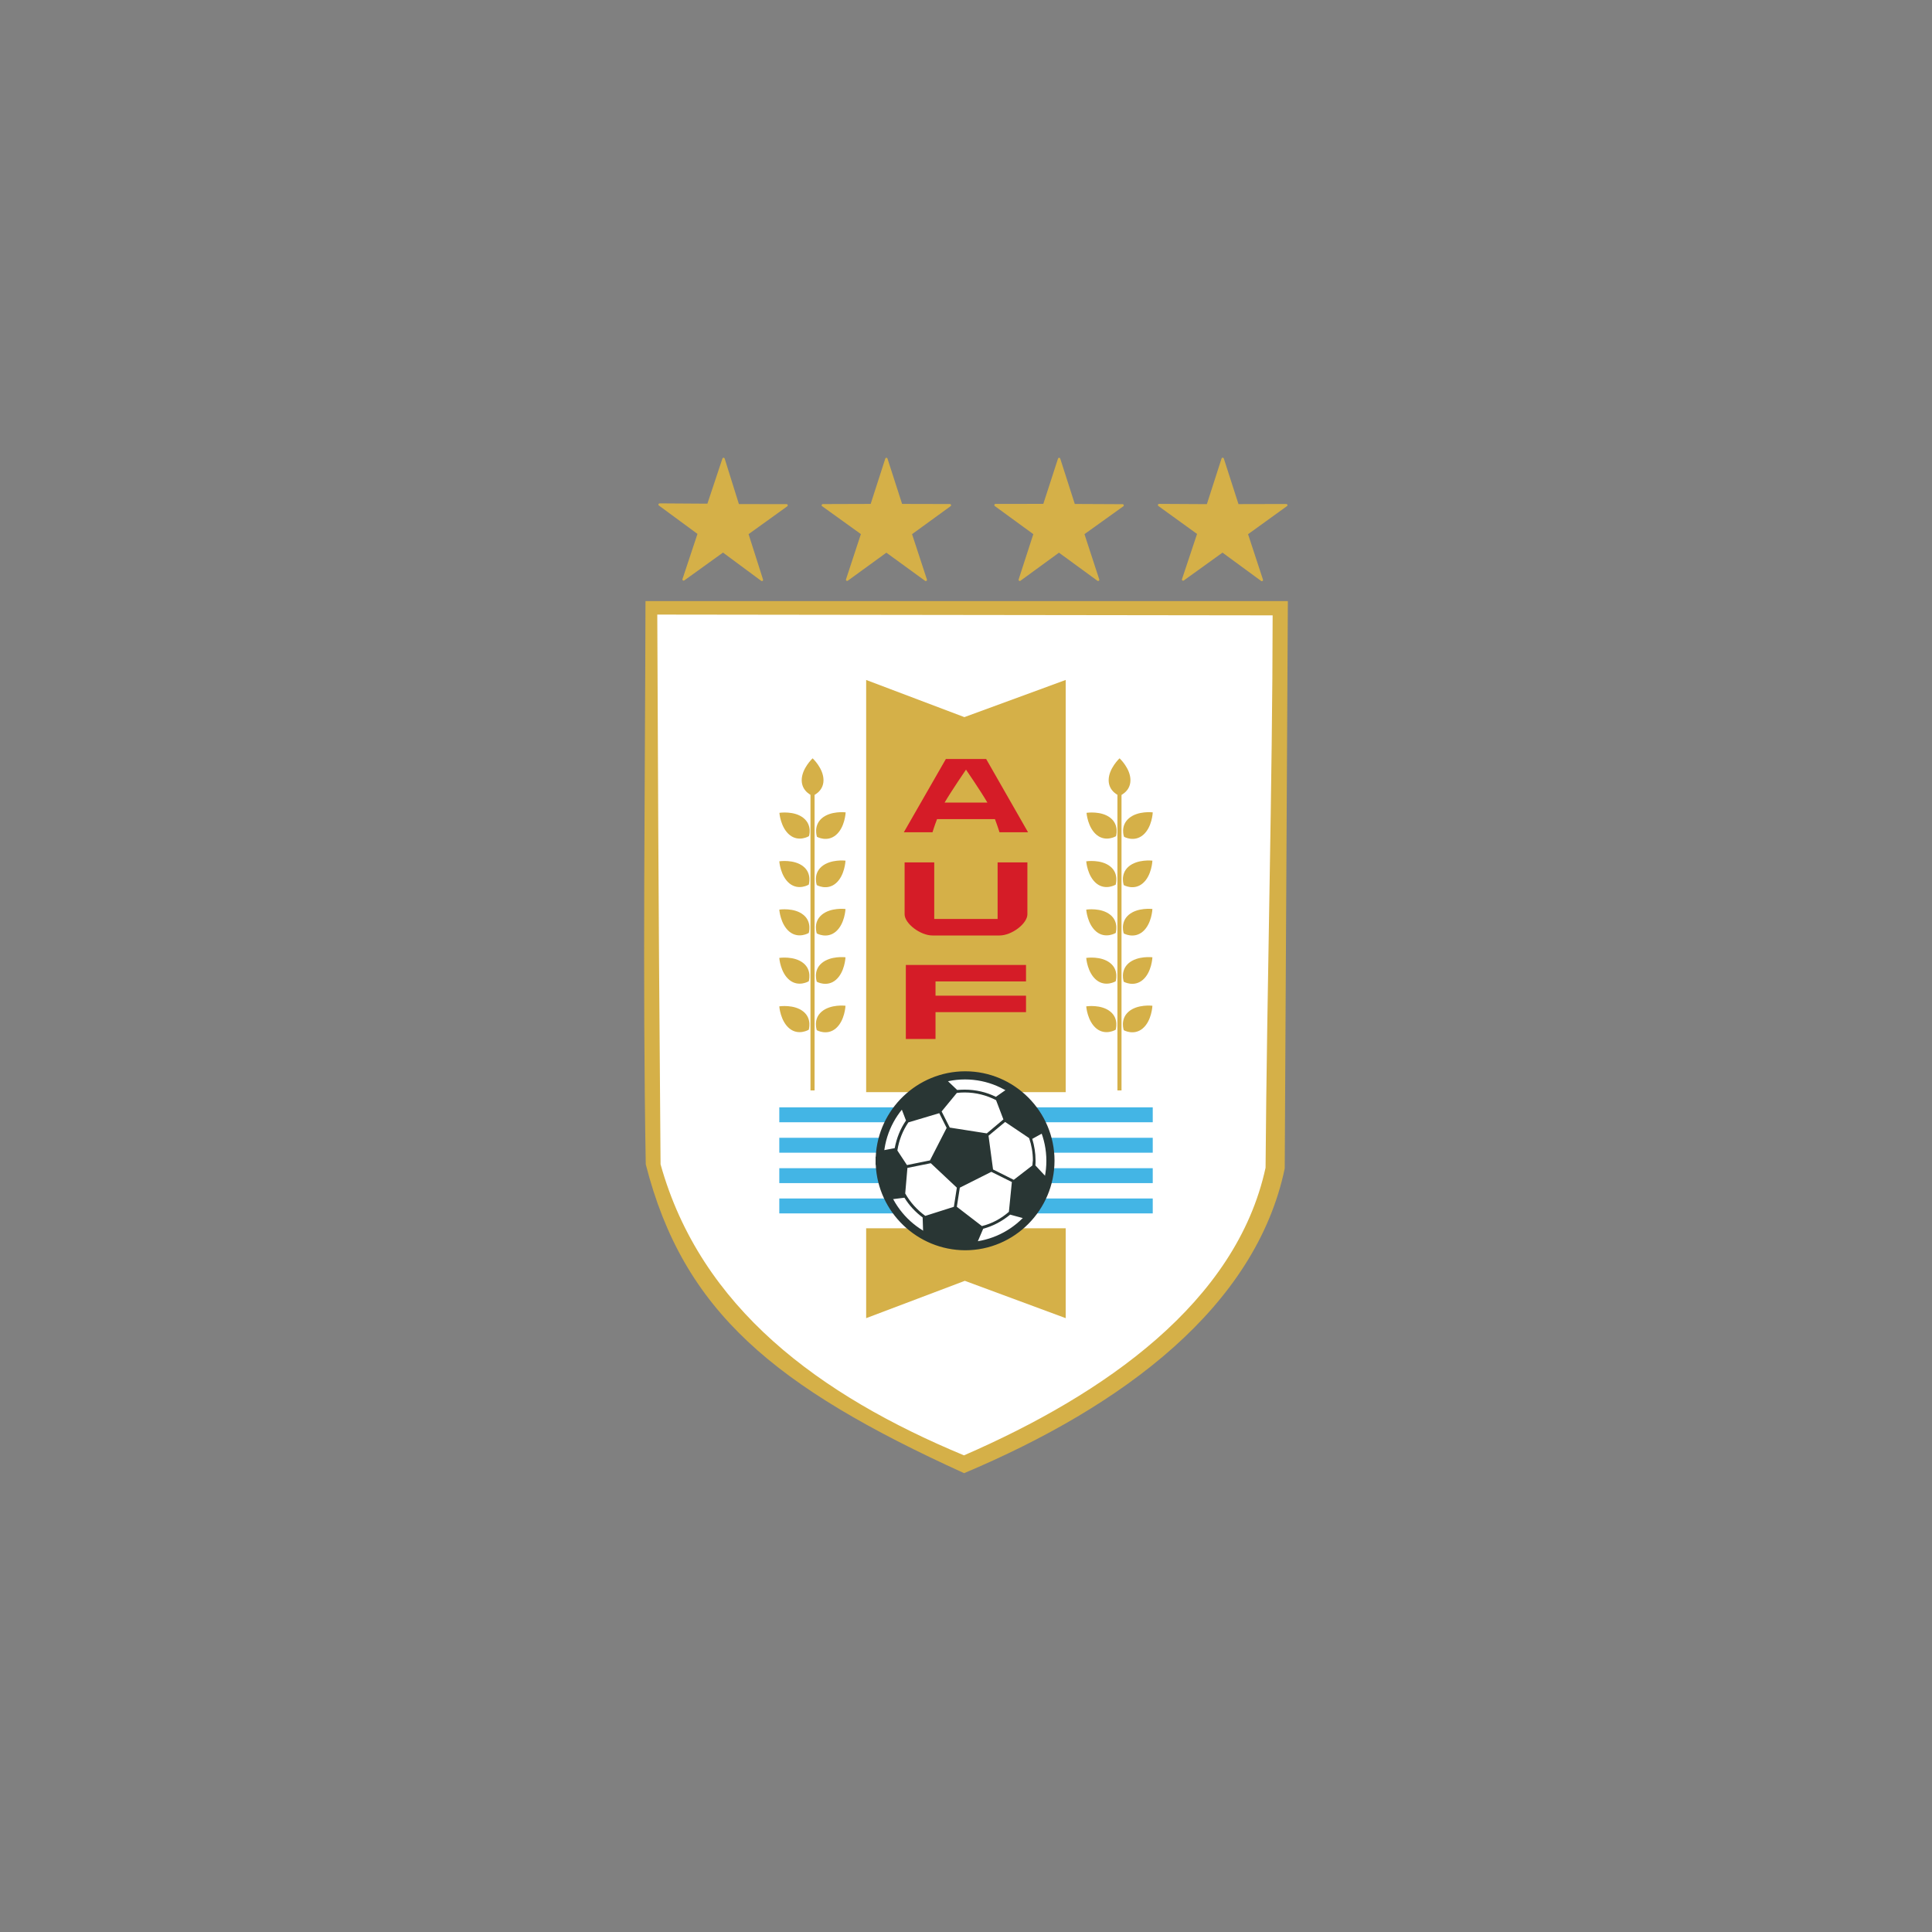 <?xml version="1.0" encoding="UTF-8"?> <svg xmlns="http://www.w3.org/2000/svg" xmlns:xlink="http://www.w3.org/1999/xlink" xmlns:xodm="http://www.corel.com/coreldraw/odm/2003" xml:space="preserve" width="200px" height="200px" version="1.0" style="shape-rendering:geometricPrecision; text-rendering:geometricPrecision; image-rendering:optimizeQuality; fill-rule:evenodd; clip-rule:evenodd" viewBox="0 0 500.02 500.02"><rect x="0" y="0" width="500.02" height="500.02" fill="#808080" stroke="none"/> <defs> <style type="text/css"> .fil0 {fill:none} .fil5 {fill:#293634;fill-rule:nonzero} .fil4 {fill:#43B5E5;fill-rule:nonzero} .fil3 {fill:#D51C27;fill-rule:nonzero} .fil2 {fill:#D5B048;fill-rule:nonzero} .fil1 {fill:white;fill-rule:nonzero} </style> </defs> <g id="Camada_x0020_1">  <rect class="fil0" width="500.02" height="500.02"></rect> <g id="_2672462206176"> <path id="path4497" class="fil1" d="M168.86 301.36c-0.23,-46.9 0.19,-103.38 -0.59,-144.08 57.79,0.35 102.32,-0.03 162.82,0.38 -0.55,50.95 -0.18,89.67 -0.81,144.89 -7.15,29.6 -50.71,66.08 -80.17,76.18 -50.95,-11.21 -78.41,-68 -81.25,-77.37z"></path> <path id="path4771" class="fil2" d="M249.52 381.27c-49.11,-22.34 -72.67,-41.83 -82.39,-79.93 -0.85,-47.29 -0.17,-98.46 -0.07,-145.77l166.25 0c-0.27,48.95 -0.54,97.9 -0.81,146.85 -7.52,35.8 -41.69,61.44 -82.98,78.85zm78.02 -79.05c0.36,-47.24 1.81,-100.97 1.83,-142.96l-159.26 -0.2c0.25,46.9 0.15,54.7 0.85,142.27 10.36,37.16 41.12,59.78 78.53,75.33 36.38,-15.83 70.48,-39.58 78.05,-74.44z"></path> <g> <polygon id="_x0020_polygon325" class="fil2" points="332.9,130.75 332.9,130.75 322.65,138.14 326.58,150.11 316.39,142.65 306.2,149.99 310.17,138.07 299.98,130.71 312.57,130.78 316.44,118.76 320.31,130.78 "></polygon> <path id="_1" class="fil2" d="M332.9 130.75l0 0 0 0 0 0 0.18 0.24 -0.18 -0.24zm0 -0.31c0.17,0 0.31,0.14 0.31,0.31 0,0.16 -0.14,0.3 -0.31,0.3l0 -0.61zm-10.42 7.46l10.25 -7.4 0.35 0.49 -10.25 7.4 -0.46 -0.15 0.11 -0.34zm0.35 0.49c-0.13,0.1 -0.32,0.06 -0.42,-0.07 -0.1,-0.13 -0.07,-0.33 0.07,-0.42l0.35 0.49zm3.46 11.82l-3.92 -11.97 0.57 -0.19 3.93 11.97 -0.47 0.34 -0.11 -0.15zm0.58 -0.19c0.05,0.16 -0.04,0.33 -0.2,0.38 -0.16,0.05 -0.33,-0.03 -0.38,-0.19l0.58 -0.19zm-10.3 -7.62l10.19 7.47 -0.36 0.49 -10.19 -7.47 0 -0.49 0.36 0zm-0.36 0.49c-0.13,-0.09 -0.16,-0.29 -0.06,-0.42 0.09,-0.13 0.29,-0.16 0.42,-0.07l-0.36 0.49zm-10.19 6.85l10.19 -7.34 0.36 0.5 -10.2 7.34 -0.46 -0.34 0.11 -0.16zm0.35 0.5c-0.13,0.1 -0.33,0.07 -0.42,-0.07 -0.1,-0.14 -0.07,-0.33 0.07,-0.43l0.35 0.5zm4.09 -12.07l-3.98 11.92 -0.57 -0.19 3.97 -11.93 0.47 -0.14 0.11 0.34zm-0.58 -0.2c0.05,-0.16 0.23,-0.24 0.39,-0.19 0.16,0.06 0.24,0.23 0.19,0.39l-0.58 -0.2zm-9.73 -7.5l10.2 7.36 -0.36 0.49 -10.19 -7.36 0.18 -0.55 0.17 0.06zm-0.35 0.49c-0.13,-0.1 -0.17,-0.29 -0.07,-0.43 0.1,-0.13 0.29,-0.16 0.42,-0.06l-0.35 0.49zm12.76 0.13l-12.59 -0.08 0.01 -0.6 12.59 0.07 0.29 0.4 -0.3 0.21zm0.01 -0.61c0.17,0 0.3,0.14 0.3,0.31 0,0.16 -0.14,0.3 -0.31,0.3l0.01 -0.61zm4.16 -11.63l-3.87 12.03 -0.58 -0.19 3.87 -12.03 0.58 0 0 0.19zm-0.58 -0.19c0.05,-0.16 0.23,-0.24 0.39,-0.19 0.16,0.05 0.24,0.22 0.19,0.38l-0.58 -0.19zm3.87 12.21l-3.87 -12.02 0.58 -0.19 3.87 12.02 -0.29 0.4 -0.29 -0.21zm0.58 -0.19c0.05,0.16 -0.04,0.33 -0.2,0.38 -0.15,0.05 -0.33,-0.03 -0.38,-0.19l0.58 -0.19zm12.3 0.37l-12.59 0.03 0 -0.61 12.59 -0.03 0.18 0.55 -0.18 0.06zm0 -0.61c0.17,0 0.31,0.14 0.31,0.31 0,0.16 -0.14,0.3 -0.31,0.3l0 -0.61z"></path> </g> <g> <polygon id="_x0020_polygon329" class="fil2" points="284.21,150.06 284.21,150.06 274.07,142.66 263.92,150.06 267.79,138.12 257.64,130.72 270.24,130.72 274.11,118.78 277.94,130.73 290.54,130.8 280.31,138.12 "></polygon> <path id="_1_0" class="fil2" d="M284.21 150.06l0 0 0 0 0 0 -0.18 0.25 0.18 -0.25zm0.29 -0.09c0.05,0.16 -0.03,0.33 -0.19,0.38 -0.16,0.05 -0.34,-0.03 -0.39,-0.19l0.58 -0.19zm-10.25 -7.55l10.14 7.4 -0.36 0.49 -10.14 -7.4 0 -0.49 0.36 0zm-0.36 0.49c-0.13,-0.1 -0.16,-0.29 -0.06,-0.43 0.09,-0.13 0.29,-0.16 0.42,-0.06l-0.36 0.49zm-10.15 6.91l10.15 -7.4 0.36 0.49 -10.15 7.4 -0.47 -0.34 0.11 -0.15zm0.36 0.49c-0.13,0.09 -0.33,0.06 -0.42,-0.07 -0.1,-0.13 -0.07,-0.33 0.06,-0.42l0.36 0.49zm3.98 -12.09l-3.87 11.94 -0.58 -0.19 3.87 -11.94 0.47 -0.15 0.11 0.34zm-0.58 -0.19c0.05,-0.16 0.22,-0.24 0.38,-0.19 0.16,0.05 0.25,0.22 0.2,0.38l-0.58 -0.19zm-9.68 -7.55l10.15 7.4 -0.36 0.49 -10.15 -7.4 0.18 -0.55 0.18 0.06zm-0.36 0.49c-0.13,-0.1 -0.16,-0.29 -0.06,-0.43 0.1,-0.13 0.29,-0.16 0.42,-0.06l-0.36 0.49zm12.78 0.05l-12.6 0.01 0 -0.61 12.6 -0.01 0.29 0.4 -0.29 0.21zm0 -0.61c0.17,0 0.31,0.14 0.31,0.31 0,0.16 -0.14,0.3 -0.31,0.3l0 -0.61zm4.16 -11.53l-3.87 11.93 -0.58 -0.19 3.87 -11.93 0.58 0 0 0.19zm-0.58 -0.19c0.05,-0.16 0.22,-0.25 0.38,-0.2 0.16,0.05 0.25,0.23 0.2,0.39l-0.58 -0.19zm3.83 12.13l-3.83 -11.95 0.58 -0.18 3.83 11.95 -0.3 0.39 -0.28 -0.21zm0.58 -0.18c0.05,0.16 -0.04,0.33 -0.2,0.38 -0.16,0.05 -0.33,-0.04 -0.38,-0.2l0.58 -0.18zm12.31 0.46l-12.61 -0.07 0.01 -0.6 12.6 0.06 0.18 0.55 -0.18 0.06zm0 -0.61c0.17,0 0.31,0.14 0.31,0.31 0,0.16 -0.15,0.3 -0.31,0.3l0 -0.61zm-10.4 7.39l10.22 -7.33 0.36 0.49 -10.23 7.33 -0.47 -0.15 0.12 -0.34zm0.35 0.49c-0.14,0.1 -0.33,0.07 -0.43,-0.07 -0.09,-0.13 -0.06,-0.33 0.08,-0.42l0.35 0.49zm3.43 11.79l-3.9 -11.94 0.58 -0.19 3.9 11.94 -0.47 0.34 -0.11 -0.15zm0.58 -0.19c0.05,0.16 -0.03,0.33 -0.19,0.38 -0.16,0.05 -0.34,-0.03 -0.39,-0.19l0.58 -0.19z"></path> </g> <g> <polygon id="_x0020_polygon333" class="fil2" points="229.4,142.67 219.24,150.05 219.24,150.05 223.16,138.12 212.95,130.77 225.55,130.72 229.4,118.78 233.25,130.72 245.85,130.75 235.69,138.14 239.61,150.08 "></polygon> <path id="_1_1" class="fil2" d="M219.06 149.8l10.16 -7.38 0.36 0.49 -10.16 7.38 -0.47 -0.34 0.11 -0.15zm0.36 0.49c-0.13,0.1 -0.33,0.07 -0.42,-0.06 -0.1,-0.13 -0.07,-0.33 0.06,-0.43l0.36 0.49zm-0.18 -0.24l0 0 0 0 0 0 -0.29 -0.1 0.29 0.1zm0.18 0.24c-0.13,0.1 -0.33,0.07 -0.42,-0.06 -0.1,-0.13 -0.07,-0.33 0.06,-0.43l0.36 0.49zm4.03 -12.08l-3.92 11.93 -0.58 -0.19 3.92 -11.93 0.47 -0.15 0.11 0.34zm-0.58 -0.19c0.05,-0.16 0.23,-0.24 0.39,-0.19 0.16,0.05 0.24,0.22 0.19,0.38l-0.58 -0.19zm-9.74 -7.5l10.21 7.35 -0.35 0.49 -10.22 -7.35 0.18 -0.55 0.18 0.06zm-0.36 0.49c-0.13,-0.09 -0.17,-0.29 -0.07,-0.42 0.1,-0.14 0.29,-0.17 0.43,-0.07l-0.36 0.49zm12.78 0.02l-12.6 0.04 0 -0.61 12.6 -0.04 0.29 0.4 -0.29 0.21zm0 -0.61c0.17,0 0.31,0.14 0.31,0.3 0,0.17 -0.14,0.31 -0.31,0.31l0 -0.61zm4.14 -11.54l-3.85 11.94 -0.57 -0.19 3.85 -11.94 0.57 0 0 0.19zm-0.57 -0.19c0.05,-0.16 0.22,-0.25 0.38,-0.2 0.16,0.05 0.24,0.23 0.19,0.39l-0.57 -0.19zm3.84 12.13l-3.84 -11.94 0.57 -0.19 3.85 11.94 -0.29 0.4 -0.29 -0.21zm0.58 -0.19c0.05,0.16 -0.04,0.33 -0.2,0.38 -0.16,0.05 -0.33,-0.03 -0.38,-0.19l0.58 -0.19zm12.31 0.43l-12.6 -0.03 0 -0.61 12.6 0.03 0.18 0.55 -0.18 0.06zm0 -0.61c0.16,0 0.3,0.14 0.3,0.3 0,0.17 -0.14,0.31 -0.3,0.31l0 -0.61zm-10.34 7.44l10.16 -7.38 0.36 0.49 -10.16 7.38 -0.47 -0.15 0.11 -0.34zm0.36 0.49c-0.13,0.1 -0.33,0.07 -0.43,-0.06 -0.09,-0.14 -0.06,-0.33 0.07,-0.43l0.36 0.49zm3.45 11.8l-3.92 -11.95 0.58 -0.19 3.92 11.95 -0.47 0.34 -0.11 -0.15zm0.58 -0.19c0.05,0.16 -0.04,0.33 -0.2,0.38 -0.16,0.05 -0.33,-0.03 -0.38,-0.19l0.58 -0.19zm-10.33 -7.57l10.21 7.42 -0.35 0.49 -10.21 -7.42 0 -0.49 0.35 0zm-0.35 0.49c-0.13,-0.1 -0.17,-0.29 -0.07,-0.42 0.1,-0.13 0.29,-0.17 0.42,-0.07l-0.35 0.49z"></path> </g> <g> <polygon id="_x0020_polygon3156" class="fil2" points="176.92,149.97 180.87,138.07 170.7,130.59 183.3,130.67 187.26,118.77 191.01,130.77 203.58,130.78 193.38,138.12 197.19,150.08 187.12,142.63 "></polygon> <path id="_1_2" class="fil2" d="M181.16 138.16l-3.95 11.9 -0.58 -0.19 3.95 -11.9 0.47 -0.15 0.11 0.34zm-0.58 -0.19c0.05,-0.16 0.23,-0.24 0.39,-0.19 0.16,0.05 0.24,0.22 0.19,0.38l-0.58 -0.19zm-9.7 -7.63l10.17 7.48 -0.36 0.49 -10.17 -7.48 0.18 -0.55 0.18 0.06zm-0.36 0.49c-0.13,-0.09 -0.16,-0.29 -0.06,-0.42 0.09,-0.13 0.29,-0.16 0.42,-0.07l-0.36 0.49zm12.78 0.14l-12.6 -0.08 0 -0.61 12.61 0.08 0.28 0.4 -0.29 0.21zm0.01 -0.61c0.16,0 0.3,0.14 0.3,0.31 0,0.16 -0.14,0.3 -0.31,0.3l0.01 -0.61zm4.24 -11.5l-3.96 11.9 -0.58 -0.19 3.96 -11.9 0.58 0.01 0 0.18zm-0.58 -0.19c0.05,-0.16 0.22,-0.24 0.38,-0.19 0.16,0.05 0.25,0.22 0.2,0.38l-0.58 -0.19zm3.75 12.19l-3.75 -12 0.58 -0.18 3.75 11.99 -0.29 0.4 -0.29 -0.21zm0.58 -0.19c0.05,0.16 -0.04,0.34 -0.2,0.39 -0.16,0.05 -0.33,-0.04 -0.38,-0.2l0.58 -0.19zm12.28 0.41l-12.57 -0.01 0 -0.61 12.57 0.01 0.18 0.56 -0.18 0.05zm0 -0.61c0.16,0 0.3,0.14 0.3,0.31 0,0.16 -0.14,0.3 -0.3,0.3l0 -0.61zm-10.38 7.4l10.2 -7.34 0.36 0.5 -10.2 7.34 -0.47 -0.16 0.11 -0.34zm0.36 0.5c-0.14,0.09 -0.33,0.06 -0.43,-0.07 -0.1,-0.14 -0.06,-0.33 0.07,-0.43l0.36 0.5zm3.35 11.8l-3.82 -11.96 0.58 -0.18 3.81 11.96 -0.47 0.34 -0.1 -0.16zm0.57 -0.18c0.05,0.16 -0.03,0.33 -0.19,0.38 -0.16,0.05 -0.33,-0.04 -0.38,-0.2l0.57 -0.18zm-10.18 -7.6l10.07 7.45 -0.36 0.49 -10.07 -7.45 0 -0.5 0.36 0.01zm-0.36 0.49c-0.13,-0.1 -0.16,-0.3 -0.07,-0.43 0.1,-0.13 0.3,-0.16 0.43,-0.06l-0.36 0.49zm-10.2 6.84l10.2 -7.34 0.36 0.5 -10.2 7.34 -0.47 -0.35 0.11 -0.15zm0.36 0.5c-0.14,0.09 -0.33,0.06 -0.43,-0.07 -0.1,-0.14 -0.06,-0.33 0.07,-0.43l0.36 0.5z"></path> </g> <polygon id="polyline4-9" class="fil2" points="275.81,341.15 249.71,331.49 224.17,341.15 224.17,175.98 249.59,185.6 275.81,175.98 "></polygon> <g> <path id="path14-4" class="fil3" d="M258.68 215.4l7.39 0 -10.84 -18.96 -10.43 0 -10.88 18.96 7.42 0c0,0 0.49,-1.63 1.18,-3.41l14.98 0c0.69,1.82 1.18,3.41 1.18,3.41l0 0zm-8.73 -16.12l0.08 -0.12 0.04 0.12c0,0 3.66,5.32 5.48,8.44l-11.08 0c1.83,-3.12 5.48,-8.44 5.48,-8.44l0 0z"></path> </g> <path id="path16-1" class="fil3" d="M258.19 223.19l0 14.65 -16.4 0 0 -14.65 -7.67 0c0,0 0,12.34 0,13.43 0,2.36 4.02,5.49 7.22,5.49l5.69 0c3.12,0 5.97,0 5.97,0l5.68 0c3.2,0 7.22,-3.09 7.22,-5.49 0,-1.09 0,-13.43 0,-13.43l-7.71 0z"></path> <polygon id="polyline18-0" class="fil3" points="265.54,254 265.54,249.74 234.44,249.74 234.44,268.9 242.12,268.9 242.12,261.95 265.54,261.95 265.54,257.69 242.12,257.69 242.12,254 "></polygon> <g> <path id="path20-0" class="fil2" d="M210.29 205.98c0,0 2.84,-1.02 2.84,-4.06 0,-3.05 -2.8,-5.64 -2.8,-5.64l-0.04 0c0,0 -2.8,2.63 -2.8,5.64 0,3.04 2.84,4.06 2.84,4.06l-0.04 0 0 0zm0 0l0 0 0 0z"></path> </g> <path id="path22-6" class="fil2" d="M211.43 216.57c0,0 2.64,1.5 4.95,-0.49 2.31,-1.98 2.48,-5.8 2.48,-5.8l-0.04 -0.04c0,0 -3.82,-0.45 -6.13,1.54 -2.28,1.99 -1.22,4.83 -1.26,4.79l0 0z"></path> <path id="path24-2" class="fil2" d="M209.36 216.41c0,0 -2.6,1.58 -4.95,-0.28 -2.4,-1.91 -2.69,-5.73 -2.69,-5.73l0.05 -0.04c0,0 3.81,-0.57 6.17,1.34 2.39,1.91 1.42,4.75 1.42,4.71l0 0z"></path> <g> <path id="path26-6" class="fil2" d="M211.39 229.07c0,0 2.64,1.51 4.95,-0.48 2.31,-1.99 2.48,-5.81 2.48,-5.81l-0.05 -0.04c0,0 -3.81,-0.44 -6.13,1.54 -2.31,1.99 -1.21,4.84 -1.25,4.79l0 0 0 0zm0 0l0 0 0 0z"></path> </g> <g> <path id="path28-0" class="fil2" d="M209.32 228.95c0,0 -2.6,1.59 -4.96,-0.28 -2.39,-1.91 -2.67,-5.73 -2.67,-5.73l0.03 -0.03c0,0 3.82,-0.57 6.18,1.33 2.35,1.87 1.38,4.75 1.42,4.71l0 0 0 0zm0 0l0 0 0 0z"></path> </g> <g> <path id="path30-8" class="fil2" d="M211.39 241.58c0,0 2.64,1.5 4.95,-0.49 2.31,-1.99 2.48,-5.8 2.48,-5.8l-0.05 -0.04c0,0 -3.81,-0.45 -6.13,1.54 -2.31,1.99 -1.21,4.83 -1.25,4.79l0 0 0 0zm0 0l0 0 0 0z"></path> </g> <path id="path32-5" class="fil2" d="M209.32 241.46c0,0 -2.6,1.58 -4.96,-0.29 -2.39,-1.91 -2.67,-5.72 -2.67,-5.72l0.03 -0.04c0,0 3.82,-0.57 6.18,1.34 2.35,1.87 1.38,4.75 1.42,4.71l0 0z"></path> <g> <path id="path34-1" class="fil2" d="M211.39 254.08c0,0 2.64,1.5 4.95,-0.49 2.31,-1.99 2.48,-5.8 2.48,-5.8l-0.05 -0.04c0,0 -3.81,-0.45 -6.13,1.54 -2.31,1.99 -1.21,4.83 -1.25,4.79l0 0 0 0zm0 0l0 0 0 0z"></path> </g> <g> <path id="path36-9" class="fil2" d="M209.32 253.96c0,0 -2.6,1.58 -4.96,-0.29 -2.39,-1.9 -2.67,-5.72 -2.67,-5.72l0.03 -0.04c0,0 3.82,-0.57 6.18,1.34 2.35,1.87 1.38,4.75 1.42,4.71l0 0 0 0zm0 0l0 0 0 0z"></path> </g> <g> <path id="path38-9" class="fil2" d="M211.39 266.62c0,0 2.64,1.51 4.95,-0.48 2.31,-1.99 2.48,-5.81 2.48,-5.81l-0.05 -0.04c0,0 -3.81,-0.45 -6.13,1.54 -2.31,1.99 -1.21,4.83 -1.25,4.79l0 0 0 0zm0 0l0 0 0 0z"></path> </g> <g> <path id="path40-6" class="fil2" d="M209.32 266.5c0,0 -2.6,1.59 -4.96,-0.28 -2.39,-1.91 -2.67,-5.73 -2.67,-5.73l0.03 -0.04c0,0 3.82,-0.57 6.18,1.34 2.35,1.87 1.38,4.75 1.42,4.71l0 0 0 0zm0 0l0 0 0 0z"></path> </g> <rect id="rect42-7" class="fil2" x="209.76" y="205" width="1.06" height="77.21"></rect> <path id="path44-5" class="fil2" d="M289.73 205.98c0,0 2.84,-1.02 2.84,-4.06 0,-3.05 -2.8,-5.64 -2.8,-5.64l-0.04 0c0,0 -2.8,2.63 -2.8,5.64 0,3.04 2.84,4.06 2.84,4.06l-0.04 0z"></path> <g> <path id="path46-0" class="fil2" d="M290.91 216.57c0,0 2.64,1.5 4.95,-0.49 2.32,-1.98 2.48,-5.8 2.48,-5.8l-0.04 -0.04c0,0 -3.82,-0.45 -6.13,1.54 -2.32,1.99 -1.26,4.83 -1.26,4.79l0 0 0 0zm0 0l0 0 0 0z"></path> </g> <path id="path48-7" class="fil2" d="M288.84 216.41c0,0 -2.6,1.58 -4.95,-0.28 -2.4,-1.91 -2.68,-5.73 -2.68,-5.73l0.04 -0.04c0,0 3.81,-0.57 6.17,1.34 2.35,1.91 1.38,4.75 1.42,4.71l0 0z"></path> <g> <path id="path50-0" class="fil2" d="M290.83 229.07c0,0 2.64,1.51 4.95,-0.48 2.31,-1.99 2.47,-5.81 2.47,-5.81l-0.03 -0.04c0,0 -3.82,-0.44 -6.13,1.54 -2.28,1.99 -1.22,4.84 -1.26,4.79l0 0 0 0zm0 0l0 0 0 0z"></path> </g> <g> <path id="path52-6" class="fil2" d="M288.76 228.95c0,0 -2.6,1.59 -4.96,-0.28 -2.39,-1.91 -2.67,-5.73 -2.67,-5.73l0.04 -0.03c0,0 3.81,-0.57 6.17,1.33 2.35,1.87 1.38,4.75 1.42,4.71l0 0 0 0zm0 0l0 0 0 0z"></path> </g> <g> <path id="path54-0" class="fil2" d="M290.83 241.58c0,0 2.64,1.5 4.95,-0.49 2.31,-1.99 2.47,-5.8 2.47,-5.8l-0.03 -0.04c0,0 -3.82,-0.45 -6.13,1.54 -2.28,1.99 -1.22,4.83 -1.26,4.79l0 0 0 0zm0 0l0 0 0 0z"></path> </g> <path id="path56-5" class="fil2" d="M288.76 241.46c0,0 -2.6,1.58 -4.96,-0.29 -2.39,-1.91 -2.67,-5.72 -2.67,-5.72l0.04 -0.04c0,0 3.81,-0.57 6.17,1.34 2.35,1.87 1.38,4.75 1.42,4.71l0 0z"></path> <g> <path id="path58-2" class="fil2" d="M290.83 254.08c0,0 2.64,1.5 4.95,-0.49 2.31,-1.99 2.47,-5.8 2.47,-5.8l-0.03 -0.04c0,0 -3.82,-0.45 -6.13,1.54 -2.28,1.99 -1.22,4.83 -1.26,4.79l0 0 0 0zm0 0l0 0 0 0z"></path> </g> <g> <path id="path60-8" class="fil2" d="M288.76 253.96c0,0 -2.6,1.58 -4.96,-0.29 -2.39,-1.9 -2.67,-5.72 -2.67,-5.72l0.04 -0.04c0,0 3.81,-0.57 6.17,1.34 2.35,1.87 1.38,4.75 1.42,4.71l0 0 0 0zm0 0l0 0 0 0z"></path> </g> <g> <path id="path62-1" class="fil2" d="M290.83 266.62c0,0 2.64,1.51 4.95,-0.48 2.31,-1.99 2.47,-5.81 2.47,-5.81l-0.03 -0.04c0,0 -3.82,-0.45 -6.13,1.54 -2.28,1.99 -1.22,4.83 -1.26,4.79l0 0 0 0zm0 0l0 0 0 0z"></path> </g> <g> <path id="path64-5" class="fil2" d="M288.76 266.5c0,0 -2.6,1.59 -4.96,-0.28 -2.39,-1.91 -2.67,-5.73 -2.67,-5.73l0.04 -0.04c0,0 3.81,-0.57 6.17,1.34 2.35,1.87 1.38,4.75 1.42,4.71l0 0 0 0zm0 0l0 0 0 0z"></path> </g> <rect id="rect66-4" class="fil2" x="289.2" y="205" width="1.06" height="77.21"></rect> <rect id="rect68-3" class="fil1" x="201.69" y="282.66" width="96.65" height="35.23"></rect> <rect id="rect70-1" class="fil4" x="201.69" y="286.59" width="96.65" height="3.86"></rect> <rect id="rect72-2" class="fil4" x="201.69" y="294.47" width="96.65" height="3.86"></rect> <rect id="rect74-7" class="fil4" x="201.69" y="302.34" width="96.65" height="3.86"></rect> <rect id="rect76-6" class="fil4" x="201.69" y="310.18" width="96.65" height="3.86"></rect> <path id="path78-8" class="fil1" d="M227.67 300.44l0.2 0 -0.2 0c0,-12.22 9.9,-22.08 22.12,-22.13 12.22,0.05 22.08,9.91 22.12,22.13 0,12.22 -9.9,22.08 -22.12,22.12 -12.22,-0.04 -22.12,-9.9 -22.12,-22.12z"></path> <g> <path id="path80-1" class="fil5" d="M249.79 323.58l0 0c-12.42,-0.05 -22.57,-9.87 -23.14,-22.13l-0.04 0 0 -1.01 0 -1.06 0.04 0c0.57,-12.26 10.72,-22.08 23.14,-22.12 12.74,0 23.13,10.39 23.13,23.14 -0.03,12.78 -10.39,23.18 -23.13,23.18l0 0zm-21.11 -23.14c0,11.61 9.46,21.07 21.07,21.07 11.61,-0.05 21.06,-9.46 21.06,-21.07 0,-11.61 -9.45,-21.07 -21.06,-21.07 -11.57,0 -21.03,9.46 -21.07,21.07z"></path> </g> <g> <path id="path82-2" class="fil5" d="M249.79 278.31c-12.22,0 -22.12,9.91 -22.12,22.13 0,12.22 9.9,22.12 22.12,22.12 12.22,0 22.12,-9.9 22.12,-22.12 -0.04,-12.22 -9.94,-22.13 -22.12,-22.13l0 0zm4.34 39.01l-6.49 -4.99 0.77 -4.95 8.16 -4.1 5.31 2.64 -0.77 7.71c-1.99,1.75 -4.38,3.05 -6.98,3.69l0 0zm-19.85 -8.44l0.57 -6.62 6.05 -1.21 6.74 6.33 -0.77 4.95 -7.39 2.35c-2.11,-1.54 -3.9,-3.49 -5.2,-5.8l0 0zm15.38 -26.14c2.93,0 5.69,0.73 8.13,1.99l1.9 4.99 -4.3 3.61 -9.58 -1.5 -2.11 -4.18 3.94 -4.79c0.65,-0.08 1.34,-0.12 2.02,-0.12l0 0zm17.54 18.88l-4.83 3.73 -5.36 -2.68 -1.17 -8.73 4.3 -3.57 6.21 4.18c0.61,1.79 0.97,3.73 0.97,5.77 -0.08,0.44 -0.08,0.89 -0.12,1.3l0 0zm-32.47 -0.09l-2.48 -3.77c0.41,-2.68 1.38,-5.12 2.84,-7.27l8 -2.39 1.91 3.81 -4.31 8.41 -5.96 1.21zm-0.25 -11.53c-1.46,2.12 -2.43,4.55 -2.92,7.15l-3 0.57c0.53,-4.1 2.19,-7.84 4.71,-10.88l1.21 3.16zm33.49 11.62c0.04,-0.45 0.04,-0.86 0.04,-1.3 0,-1.95 -0.32,-3.82 -0.85,-5.57l2.72 -1.5c0.81,2.24 1.26,4.67 1.26,7.19 0,1.42 -0.16,2.8 -0.41,4.14l-2.76 -2.96zm-7.51 -19.65l-2.72 1.9c-2.43,-1.21 -5.19,-1.86 -8.08,-1.86 -0.64,0 -1.29,0.04 -1.94,0.08l-2.6 -2.48c1.5,-0.32 3.04,-0.53 4.67,-0.53 3.89,0 7.55,1.06 10.67,2.89zm-29.59 28.41l3.21 -0.4c1.22,1.99 2.84,3.73 4.71,5.11l0.12 3.73c-3.41,-2.02 -6.21,-4.95 -8.04,-8.44l0 0zm22.08 11.16l1.51 -3.53c2.59,-0.69 4.95,-1.98 6.98,-3.65l3.57 0.97c-3.13,3.25 -7.35,5.53 -12.06,6.21z"></path> </g> </g> </g> </svg> 